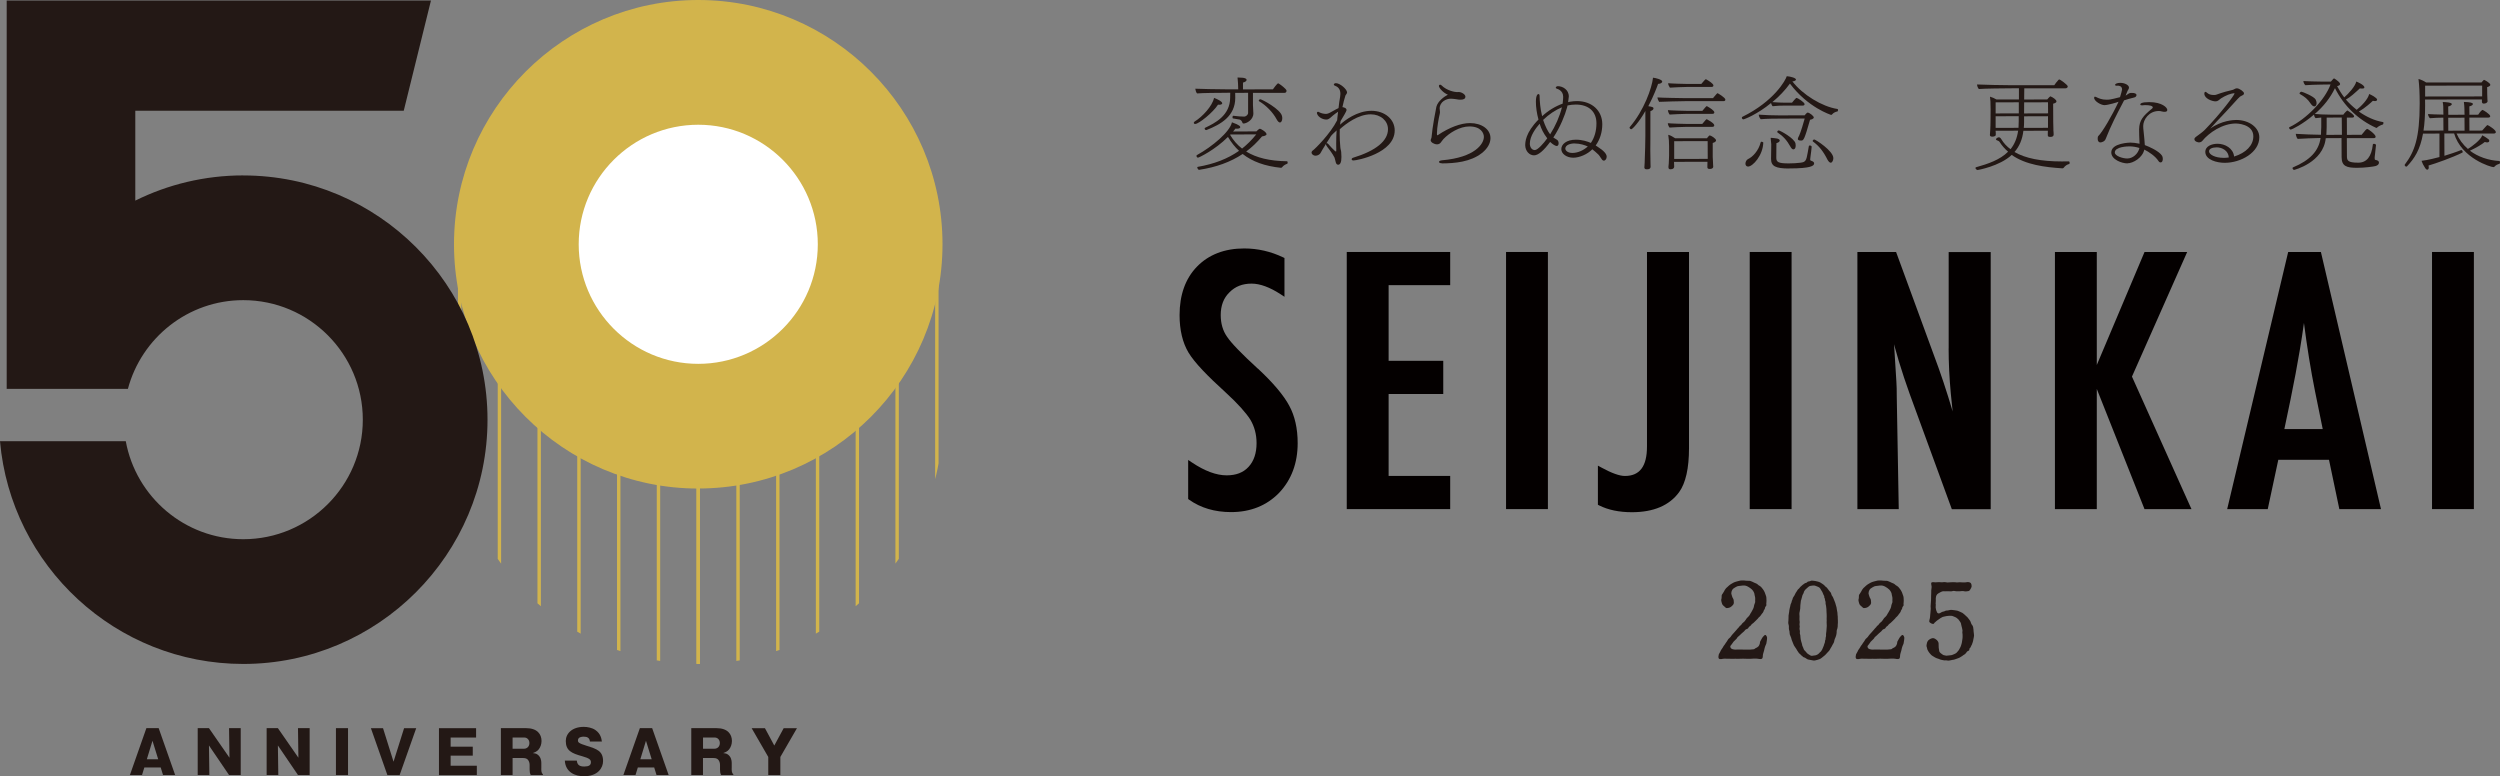 <?xml version="1.0" encoding="UTF-8"?>
<svg id="_レイヤー_2" data-name="レイヤー_2" xmlns="http://www.w3.org/2000/svg" width="602.04" height="186.95" xmlns:xlink="http://www.w3.org/1999/xlink" viewBox="0 0 602.04 186.95">
  <rect x="0" y="0" width="602.04" height="186.95" fill="#808080" stroke="none"/>
  <defs>
    <style>
      .cls-1, .cls-2 {
        fill: none;
      }

      .cls-3 {
        fill: #d2b44c;
      }

      .cls-4 {
        fill: #040000;
      }

      .cls-5 {
        fill: #231815;
      }

      .cls-6 {
        fill: #fff;
      }

      .cls-2 {
        stroke: #d2b44c;
        stroke-miterlimit: 10;
        stroke-width: .82px;
      }

      .cls-7 {
        clip-path: url(#clippath);
      }
    </style>
    <clipPath id="clippath">
      <path class="cls-1" d="M109.33,58.82v42.24c0,32.44,26.39,58.82,58.82,58.82s58.82-26.39,58.82-58.82v-42.24l-58.82,47.88-58.82-47.88Z"/>
    </clipPath>
  </defs>
  <g id="_レイヤー_1-2" data-name="レイヤー_1">
    <g>
      <g>
        <path class="cls-5" d="M419.69,156.43c.52.03.9-.03,1.25,0,.3.03.65,0,.87-.03.24-.05.6,0,.73-.14.11-.14.33-.19.6-.35.24-.14.41-.3.54-.63.22-.35.05-.68.3-.98.14-.19.33-.71.65-1.03.3-.3.33-.41.6-.33.08.14.19.16.3.54.05.38-.11,1.06-.14,1.33,0,.24-.19.49-.22.62-.05.19-.16.33-.22.65-.05.33-.22.95-.33,1.25-.19.52,0,1.03-.3,1.28-.33.24-.9,0-1.3,0-.49,0-.98-.03-1.3.03-.38.05-.98,0-1.3,0-.49,0-.9-.05-1.28,0-.38.05-.87-.03-1.3,0-.38.03-.92,0-1.28,0-.52.03-.79-.03-1.28-.03-.43,0-1.11.3-1.36-.03-.19-.24-.05-.73,0-1.01l.43-.79c.03-.19.33-.52.49-.79.16-.3.27-.49.52-.79.19-.24.27-.49.52-.76.22-.3.24-.52.54-.73.22-.16.41-.41.6-.71.08-.16.41-.43.6-.68l.6-.68c.14-.16.3-.38.46-.52.22-.16.19-.38.46-.49.22-.11.33-.49.62-.68.22-.14.52-.46.65-.71.22-.33.27-.46.6-.71.27-.27.33-.38.54-.79.08-.14.35-.52.46-.79.05-.14.27-.43.35-.84.03-.19.08-.54.24-.87.16-.24.03-.54.08-.92.05-.52-.16-.9-.19-1.33-.05-.3-.35-.79-.6-1.03-.33-.3-.52-.43-.95-.68-.35-.19-.73-.33-1.3-.27-.19,0-.65.11-.9.11-.43.03-.57.19-.9.35-.41.22-.57.38-.68.57-.14.24-.24.57-.24.84,0,.19.11.38.19.71.11.41.24.46.3.65.14.33.08.43.11.63.11.46-.11.79-.41,1.03-.24.27-.57.46-1.01.52-.27.03-.41.08-.65-.19-.16-.19-.3-.22-.52-.46-.16-.19-.24-.3-.3-.6-.05-.27-.16-.52-.14-.68.08-.38.14-.54.11-.84-.03-.41.16-.57.33-.82.27-.38.33-.6.43-.76.16-.22.33-.49.57-.65.22-.19.22-.24.41-.38.14-.08.22-.24.46-.35.24-.11.52-.35.98-.52.3-.08.65-.22,1.09-.3.33-.11.84-.08,1.11-.08.22,0,.71.11,1.06.08.38-.03.65.08.98.24.24.16.68.3.92.41.38.16.44.43.82.57.24.14.43.33.68.68.16.22.35.43.52.84.14.35.19.54.33.92.11.3.08.65.11,1.09.03.24-.05.54-.05.73s.11.52-.16.71c-.16.11-.14.52-.24.65-.22.24-.22.41-.3.6-.05.14-.19.33-.41.57-.19.24-.19.35-.43.57-.24.16-.41.41-.49.52-.14.14-.38.41-.52.52l-.54.52c-.24.19-.46.3-.57.52-.14.24-.41.3-.54.49-.16.22-.14.38-.57.49-.3.08-.43.41-.57.52-.22.16-.33.27-.57.49l-.54.52c-.24.24-.46.35-.54.52-.14.33-.44.46-.68.76-.22.24-.24.19-.41.49-.19.33-.41.52-.52.68-.14.16-.03.46.08.6.19.24.54.27.79.33.22.03.43,0,.82,0h1.25Z"/>
        <path class="cls-5" d="M431.47,154.1c-.08-.35-.16-.65-.3-.92-.16-.3-.22-.54-.22-.92.03-.24-.16-.57-.16-.95s.03-.6-.08-.92c-.14-.43-.03-.65-.03-.95,0-.22.03-.41.03-.84,0-.14-.03-.43.08-.84.08-.3.08-.65.11-.82.08-.3.11-.65.19-.84.05-.14.08-.57.22-.79.16-.24.14-.6.27-.79.11-.16.11-.54.33-.79.14-.16.33-.52.41-.73.08-.19.19-.33.35-.57.19-.27.22-.43.41-.57.22-.14.35-.43.49-.54.19-.14.3-.27.52-.46.24-.19.38-.3.57-.41.19-.11.43-.05.62-.33.08-.11.43-.08.65-.19.3-.14.46-.11.71-.08.38.03.79.11,1.17.22.43.11.73.3,1.06.54.14.11.38.24.46.35.16.22.24.3.43.41.11.05.3.3.41.46.11.16.14.19.35.46.27.27.44.49.49.79.08.38.35.57.44.84.08.24.19.49.35.87.14.24.19.54.3.92.14.41.22.73.22.92,0,.22.16.73.16.92,0,.33.05.68.08.95.03.3-.03.6.03.92.05.35-.03.73-.03.98,0,.38,0,.68-.11,1.01-.19.41-.16.73-.16,1.01-.03.38-.14.71-.24.98-.11.27-.3.65-.33.95-.05.38-.24.63-.41.92-.19.35-.24.52-.49.87-.08.14-.24.54-.57.82l-.73.79c-.3.27-.6.46-.84.68-.27.24-.73.41-.98.46-.41.11-.81.24-1.06.16-.35-.05-.92-.19-1.17-.22-.33-.03-.71-.49-1.06-.54-.22-.03-.35-.3-.46-.35-.24-.11-.33-.33-.44-.41-.33-.19-.46-.54-.73-.9-.08-.14-.33-.6-.52-.82-.16-.19-.35-.54-.44-.84l-.35-.87ZM439.08,155.78c.11-.19.14-.38.22-.65.05-.24.19-.33.19-.68s.19-.38.14-.71c-.03-.16.14-.46.11-.71-.05-.41.11-.92.11-1.41,0-.38.11-.92.05-1.22-.05-.38,0-.73,0-.98,0-.22-.05-.54,0-.92.03-.43-.05-.71-.05-1.22.03-.3-.05-.95-.11-1.39-.03-.35-.14-.35-.11-.73.03-.35-.14-.49-.14-.71,0-.41-.22-.54-.19-.68.08-.3-.14-.33-.22-.65l-.24-.57-.33-.52c-.19-.41-.38-.6-.82-.76-.24-.08-.68-.33-1.06-.27-.52.05-.87.11-1.06.27-.22.22-.62.49-.82.73-.22.24-.22.33-.33.52-.05.11-.05.35-.24.57-.14.22-.19.52-.22.65-.05.19-.08.33-.19.68-.16.33-.05.35-.14.71-.05.33-.08.54-.08.71.03.35-.05,1.09-.14,1.39-.16.52-.05.92-.05,1.25,0,.35-.05.84,0,.98.05.19.08.43,0,.79-.05.33.11.52.03.82s0,.62.05.87c.05.19-.08.57.05.84.11.24.05.65.11.87.05.35.08.57.16.82.08.27.22.68.22.79.03.35.19.46.27.73.05.19.14.52.41.73.24.19.3.38.52.6.19.19.54.35.65.43.22.16.43.24.79.14.38-.08.6,0,1.06-.27.41-.24.46-.46.82-.73.11-.08.19-.33.33-.52l.24-.57Z"/>
        <path class="cls-5" d="M452.74,156.43c.52.03.9-.03,1.25,0,.3.03.65,0,.87-.03.24-.05.6,0,.73-.14.11-.14.33-.19.6-.35.24-.14.41-.3.54-.63.22-.35.05-.68.3-.98.14-.19.33-.71.65-1.03.3-.3.33-.41.6-.33.08.14.19.16.3.54.05.38-.11,1.06-.14,1.33,0,.24-.19.49-.22.62-.05.19-.16.33-.22.65-.05.33-.22.95-.33,1.25-.19.52,0,1.03-.3,1.28-.33.24-.9,0-1.3,0-.49,0-.98-.03-1.3.03-.38.05-.98,0-1.3,0-.49,0-.9-.05-1.28,0-.38.05-.87-.03-1.3,0-.38.03-.92,0-1.28,0-.52.03-.79-.03-1.28-.03-.43,0-1.11.3-1.36-.03-.19-.24-.05-.73,0-1.01l.43-.79c.03-.19.33-.52.49-.79.16-.3.27-.49.52-.79.19-.24.27-.49.52-.76.22-.3.24-.52.54-.73.22-.16.41-.41.6-.71.08-.16.41-.43.6-.68l.6-.68c.14-.16.3-.38.46-.52.22-.16.19-.38.46-.49.22-.11.33-.49.62-.68.22-.14.52-.46.65-.71.22-.33.27-.46.6-.71.27-.27.33-.38.54-.79.08-.14.35-.52.46-.79.05-.14.27-.43.35-.84.03-.19.08-.54.24-.87.16-.24.03-.54.08-.92.05-.52-.16-.9-.19-1.33-.05-.3-.35-.79-.6-1.03-.33-.3-.52-.43-.95-.68-.35-.19-.73-.33-1.3-.27-.19,0-.65.11-.9.11-.43.03-.57.19-.9.35-.41.22-.57.38-.68.57-.14.24-.24.57-.24.84,0,.19.11.38.19.71.11.41.24.46.3.65.14.33.08.43.11.63.11.46-.11.79-.41,1.03-.24.27-.57.46-1.01.52-.27.03-.41.08-.65-.19-.16-.19-.3-.22-.52-.46-.16-.19-.24-.3-.3-.6-.05-.27-.16-.52-.14-.68.08-.38.14-.54.11-.84-.03-.41.16-.57.33-.82.27-.38.33-.6.43-.76.16-.22.33-.49.57-.65.22-.19.22-.24.41-.38.14-.08.22-.24.46-.35.24-.11.52-.35.98-.52.3-.08.65-.22,1.09-.3.33-.11.84-.08,1.11-.08.22,0,.71.11,1.06.08.38-.03.65.08.98.24.24.16.68.3.92.41.38.16.44.43.82.57.24.14.43.33.68.68.16.22.35.43.52.84.14.35.19.54.33.92.11.3.08.65.11,1.09.03.24-.05.54-.05.73s.11.52-.16.71c-.16.11-.14.52-.24.65-.22.24-.22.41-.3.6-.05.14-.19.33-.41.57-.19.24-.19.35-.44.57-.24.16-.41.41-.49.52-.14.14-.38.41-.52.52l-.54.52c-.24.19-.46.3-.57.52-.14.24-.41.3-.54.49-.16.22-.14.38-.57.49-.3.08-.43.41-.57.52-.22.16-.33.27-.57.49l-.54.52c-.24.24-.46.35-.54.52-.14.33-.44.46-.68.76-.22.24-.24.19-.41.49-.19.33-.41.52-.52.68-.14.16-.03.46.08.6.19.24.54.27.79.33.22.03.43,0,.82,0h1.25Z"/>
        <path class="cls-5" d="M466.17,145.48c-.03.22-.03.54-.03.84.05.43.16.82.33,1.14.14.27.44.35.76.16.16-.11.52-.33.81-.35.3-.05.46-.24.68-.24.49.03.79-.19,1.2-.16.49.03.71.08,1.14.14.38.03.71.22,1.03.35.44.19.6.27.92.57.22.19.62.54.79.73.27.38.44.52.65.87.16.24.22.79.49,1.01.24.27.27.79.3,1.03.05.43.03.76.11,1.11.11.52-.11.98-.14,1.33-.03.35-.24.95-.35,1.22s-.24.35-.27.54c-.05.27-.33.27-.33.54,0,.22,0,.33-.38.49-.22.05-.33.35-.41.43-.16.14-.19.27-.46.41-.27.14-.33.24-.49.35-.24.16-.44.24-.54.33-.14.08-.3.16-.57.24-.54.16-.76.33-1.22.35-.38.05-.92.27-1.33.14-.22-.08-.52.03-.82-.05-.33-.08-.68-.11-.84-.19-.35-.19-.6-.19-.82-.3-.24-.11-.49-.22-.76-.41-.16-.11-.46-.24-.68-.52-.22-.24-.38-.43-.52-.65-.11-.19-.33-.57-.33-.73,0-.27-.24-.54-.14-.9.05-.3.08-.71.43-1.11.19-.16.49-.43,1.06-.52.38-.03.79.3.98.46.35.35.46.68.43,1.03-.03.6.05,1.03.11,1.39,0,.43.27.65.49.82.3.22.54.41.68.41.3.03.41.14.71.11l1.01-.11c.19,0,.65-.22.84-.3.19-.08.43-.19.65-.49.08-.11.35-.33.49-.65.14-.27.27-.46.38-.76.03-.11.22-.65.24-.84.05-.33.08-.65.14-.92.03-.19.05-.52.03-.98,0-.33-.11-.54-.03-.82.05-.33-.08-.46-.11-.82-.03-.19-.16-.52-.19-.76-.03-.22-.05-.41-.27-.71-.11-.14-.16-.27-.41-.57-.22-.22-.41-.33-.57-.46-.11-.08-.43-.16-.71-.3-.19-.11-.49-.11-.9-.11-.46,0-.81.11-1.11.16-.35.05-.62.14-.98.38l-.9.63c-.22.19-.22.22-.43.38-.24.14-.22.38-.44.41-.24.03-.62-.16-.87-.38-.27-.24.08-.87.08-1.22,0-.52.11-.82.11-1.2s.11-.84.05-1.2c-.05-.3.05-.79.05-1.2,0-.22.08-.84.05-1.11-.03-.24.03-.68.03-1.09,0-.49,0-.92.08-1.3.11-.46-.3-1.17.05-1.3.35-.16.65.05,1.17-.03.38-.05.73-.03,1.14,0,.33.03.71-.11,1.14,0,.35.11.65,0,1.14,0,.41,0,.73-.05,1.14,0,.38.11.73-.03,1.14,0,.43.03.9.05,1.17.03.41-.05.73-.16,1.17.03.33.14.41.6.38,1.03-.03.14-.16.35-.24.52-.16.27-.27.49-.57.52-.38.03-.62.14-.98.03-.46-.11-.6,0-.98,0-.41,0-.6.03-.98,0-.22-.05-.6-.14-.98,0-.22.08-.73-.03-1.06,0-.41.05-.87,0-1.03,0-.33,0-.84.33-1.14.49-.46.22-.6.73-.62.9-.08.3-.03.49-.03.84l-.05.87Z"/>
      </g>
      <g>
        <g>
          <g class="cls-7">
            <g>
              <g>
                <line class="cls-2" x1="110.69" y1="166.47" x2="110.69" y2="43.91"/>
                <line class="cls-2" x1="120.27" y1="166.47" x2="120.27" y2="43.91"/>
                <line class="cls-2" x1="129.84" y1="166.47" x2="129.84" y2="43.91"/>
                <line class="cls-2" x1="139.42" y1="166.47" x2="139.42" y2="43.91"/>
                <line class="cls-2" x1="149" y1="166.47" x2="149" y2="43.91"/>
                <line class="cls-2" x1="158.57" y1="166.47" x2="158.57" y2="43.91"/>
                <line class="cls-2" x1="168.15" y1="166.47" x2="168.15" y2="43.91"/>
              </g>
              <g>
                <line class="cls-2" x1="168.15" y1="166.47" x2="168.15" y2="43.91"/>
                <line class="cls-2" x1="177.73" y1="166.47" x2="177.73" y2="43.91"/>
                <line class="cls-2" x1="187.31" y1="166.47" x2="187.31" y2="43.91"/>
                <line class="cls-2" x1="196.88" y1="166.47" x2="196.88" y2="43.91"/>
                <line class="cls-2" x1="206.46" y1="166.47" x2="206.46" y2="43.91"/>
                <line class="cls-2" x1="216.04" y1="166.47" x2="216.04" y2="43.91"/>
                <line class="cls-2" x1="225.61" y1="166.47" x2="225.61" y2="43.91"/>
              </g>
            </g>
          </g>
          <g>
            <circle class="cls-6" cx="168.15" cy="58.82" r="42.24"/>
            <path class="cls-3" d="M168.15,117.65c-32.44,0-58.82-26.39-58.82-58.82S135.72,0,168.15,0s58.82,26.39,58.82,58.82-26.39,58.82-58.82,58.82ZM168.15,30.04c-15.87,0-28.79,12.91-28.79,28.79s12.91,28.79,28.79,28.79,28.79-12.91,28.79-28.79-12.91-28.79-28.79-28.79Z"/>
          </g>
          <path class="cls-5" d="M58.58,42.24c-9.33,0-18.16,2.19-26,6.07v-21.65h64.65L103.78.13H1.61v93.52h29.19c3.28-12.29,14.48-21.37,27.78-21.37,15.87,0,28.79,12.91,28.79,28.79s-12.91,28.78-28.79,28.78c-14.1,0-25.84-10.2-28.29-23.6H0c2.63,30.01,27.89,53.64,58.58,53.64,32.44,0,58.82-26.39,58.82-58.82s-26.39-58.82-58.82-58.82Z"/>
        </g>
        <g>
          <path class="cls-5" d="M34.76,184.82l-.56,1.82h-2.92l3.97-11.29h2.96l3.97,11.29h-2.92l-.56-1.82h-3.94ZM38.1,182.85l-1.38-4.46-1.36,4.46h2.74Z"/>
          <path class="cls-5" d="M55.16,186.64l-4.84-7.12.1,7.12h-2.81v-11.29h2.71l4.94,7.12-.1-7.12h2.81v11.29h-2.81Z"/>
          <path class="cls-5" d="M71.76,186.64l-4.84-7.12.1,7.12h-2.81v-11.29h2.71l4.94,7.12-.1-7.12h2.81v11.29h-2.81Z"/>
          <path class="cls-5" d="M83.81,186.64h-2.91v-11.29h2.91v11.29Z"/>
          <path class="cls-5" d="M94.77,183.43l2.54-8.07h2.92l-3.99,11.29h-2.95l-3.97-11.29h2.92l2.53,8.07Z"/>
          <path class="cls-5" d="M114.83,184.4v2.25h-9.12v-11.29h8.94v2.25h-6.13v2.2h5.33v2.16h-5.33v2.43h6.32Z"/>
          <path class="cls-5" d="M130.35,185.04c0,.48,0,1.17.39,1.38v.22h-2.93c-.22-.41-.27-.83-.27-1.33v-1.14c0-.56-.24-1.04-.45-1.24-.15-.14-.38-.39-1.18-.39h-2.47v4.1h-2.82v-11.29h6.08c2.68,0,3.71,1.46,3.71,3.09,0,.77-.27,1.5-.67,2.01-.42.53-.96.73-1.43.9.52.06.83.13,1.14.36.77.56.91,1.43.91,2.01v1.32ZM123.44,180.3h2.81c.53,0,1.24-.41,1.24-1.36,0-.83-.58-1.33-1.21-1.33h-2.84v2.7Z"/>
          <path class="cls-5" d="M138.91,183.19c.11,1.02.66,1.4,1.78,1.4s1.61-.32,1.61-1.04c0-.56-.28-.94-2.13-1.45-2.51-.69-3.92-1.33-3.92-3.66,0-1.8,1.54-3.4,4.32-3.4.91,0,2.01.22,2.78.74,1.33.9,1.5,2.16,1.59,2.79h-2.88c-.08-.93-.7-1.17-1.5-1.17-.49,0-1.38.1-1.38.9,0,.48.18.7,2.16,1.32,2.33.73,3.89,1.21,3.89,3.66,0,1.57-1.18,3.65-4.62,3.65-1.99,0-4.42-.87-4.59-3.76h2.88Z"/>
          <path class="cls-5" d="M153.6,184.82l-.56,1.82h-2.92l3.97-11.29h2.96l3.97,11.29h-2.92l-.56-1.82h-3.94ZM156.94,182.85l-1.38-4.46-1.36,4.46h2.74Z"/>
          <path class="cls-5" d="M176.2,185.04c0,.48,0,1.17.39,1.38v.22h-2.93c-.22-.41-.27-.83-.27-1.33v-1.14c0-.56-.24-1.04-.45-1.24-.15-.14-.38-.39-1.18-.39h-2.47v4.1h-2.82v-11.29h6.08c2.68,0,3.71,1.46,3.71,3.09,0,.77-.27,1.5-.67,2.01-.42.53-.95.73-1.43.9.52.06.83.13,1.14.36.77.56.91,1.43.91,2.01v1.32ZM169.3,180.3h2.81c.53,0,1.24-.41,1.24-1.36,0-.83-.58-1.33-1.21-1.33h-2.84v2.7Z"/>
          <path class="cls-5" d="M187.92,186.64h-2.91v-4.35l-4-6.93h3.2l2.25,4.18,2.26-4.18h3.2l-4,6.93v4.35Z"/>
        </g>
      </g>
      <g>
        <path class="cls-5" d="M288.72,40.9c-.08,0-.18-.11-.25-.21-.09-.13-.15-.27-.15-.37,0-.07.04-.14.12-.14,3.97-.69,7.22-1.95,9.94-3.86-1-.91-1.87-2.02-2.67-3.35-3.12,3.15-7.02,5-7.22,5-.18,0-.36-.22-.36-.44,0-.08.03-.14.11-.19,3.7-2.03,7.97-5.63,8.43-7.89,2,.71,2,1.03,2,1.18,0,.35-.65.36-.78.36-.06,0-.12,0-.19-.01-.06,0-.12-.01-.18-.01-.18.24-.38.48-.57.7l5.61-.03s.63-.64.81-.64c.29,0,1.63.81,1.63,1.32,0,.36-.84.5-1.09.53-1.18,1.42-2.43,2.62-3.81,3.64,2.46,1.51,5.67,2.29,9.8,2.34.14,0,.19.16.19.31,0,.16-.05.29-.14.31-.34.11-.87.38-1.21.83-.09.09-.17.13-.26.13-3.89-.4-6.89-1.49-9.23-3.33-2.89,1.93-6.43,3.21-10.5,3.82h-.02ZM296.23,32.48c.79,1.33,1.73,2.41,2.88,3.3,1.22-.97,2.35-2.09,3.42-3.42l-6.21.03-.09.09ZM290.44,31.31c-.2,0-.34-.17-.34-.34,0-.1.04-.17.13-.21,2.25-1.08,6.01-2.89,6.01-7.25,0-.37,0-.76.02-1.18l-1.55.02c-1.01,0-5.32.03-6.43.15-.22-.16-.41-.84-.44-1.14.96.05,5.4.15,7.55.15h2.79l-.02-.74c0-.52-.05-1.02-.1-1.61l-.05-.49c.06,0,.12,0,.17,0,1.81,0,2.02.33,2.02.59-.03.27-.32.48-.87.63v1.64s7.21-.02,7.21-.02c.06-.11,1.03-1.44,1.25-1.44.06,0,.11.03.14.05.32.18,1.89,1.3,1.89,1.73,0,.25-.14.51-.46.51h-7.63v2.92c0,.11,0,.33.03.59.03.42.07.97.07,1.44,0,1.59-1.68,2.44-2.37,2.44-.16,0-.21-.08-.26-.18-.08-.27-.29-.74-.82-.8l-.42-.07c-.45-.07-.71-.12-1-.17h0c-.1,0-.16-.11-.16-.29,0-.15.06-.36.17-.36,1.01.13,1.98.2,2.68.2.4-.02.91-.44.91-.86v-4.87l-3.11.02.02,1.18c0,4.43-3.48,6.41-6.89,7.75-.05.03-.1.03-.15.03ZM287.83,29.86c-.25,0-.34-.15-.34-.29,0-.08.03-.2.18-.29,1.91-1.16,4.31-3.79,4.69-5.71.75.27,1.97.86,1.97,1.3,0,.36-.68.36-.71.36-.1,0-.2,0-.3-.03-1.18,1.86-4.62,4.65-5.5,4.65ZM308.23,29.5c-.25,0-.53-.27-.8-.77-.87-1.65-2.53-3.36-4.22-4.35-.05-.03-.08-.08-.08-.14,0-.16.21-.34.36-.34.4,0,4.86,2.39,5.23,4.03.05.16.07.36.07.54,0,.51-.19,1.02-.56,1.02Z"/>
        <path class="cls-5" d="M322.27,39.67c-.31,0-.51-.21-.61-.63l-.09-.37c-.06-.25-.12-.5-.2-.73-.11-.23-.6-1.08-1.29-1.98-.73-.9-.81-1.18-.81-1.31l-.15.32c-.46.74-.89,1.44-1.11,1.87-.09.2-.52.65-1.22.65-.63,0-.95-.49-.95-.7,0-.22.12-.45.28-.53.58-.4,4.25-4.04,5.89-7.3.03-.24.05-.48.07-.74.04-.43.08-.87.15-1.31-.39.26-.84.58-1.19.87-.91.82-1.15,1.01-1.63,1.01-.92,0-1.93-.6-2.2-1.31-.03-.02-.07-.18-.07-.3,0-.05.02-.13.08-.19.05-.05.11-.08.16-.08.08,0,.15.03.23.08.51.3,1.22.44,1.7.44.35,0,.77-.16,1.41-.54.16-.08.33-.18.51-.28.34-.19.7-.4,1.01-.53l.1-.05c.1-1,.23-1.86.38-2.68.05-.27.07-.51.07-.73,0-1.3-.71-1.75-1.33-1.99-.1-.05-.26-.13-.26-.26.07-.25.25-.34.53-.34.95,0,2.66,1.45,2.66,2.22,0,.11-.03.21-.08.28-.02.05-.06.09-.09.14-.03.04-.06.08-.08.13-.08.08-.15.2-.17.31-.27.85-.49,1.73-.69,2.69.34.02,1,.23,1,.71,0,.27-.98,1.88-1.45,2.65l-.12.87c1.09-1.02,4.08-3.35,7.56-3.35,3.19,0,5.6,2.03,5.6,4.72,0,5.5-9.09,7.24-9.93,7.24-.3,0-.44-.15-.44-.29,0-.12.09-.28.33-.36,5.51-1.68,8.42-4.06,8.42-6.88,0-2.04-1.79-3.58-4.16-3.58-3,0-5.95,2.25-7.45,3.59-.02.38-.02.77-.02,1.13,0,1.09.05,2.12.15,3.13.01.26.06.47.11.68.05.2.1.4.11.65.03.44.05.78.05,1.08,0,1.25-.27,1.88-.8,1.88ZM319.53,34.47c.06,0,.13.03.17.06.16.13.31.3.48.5.16.18.34.38.53.58.76.76.87.87.99.87.08,0,.1-.08.1-.32s0-.48-.01-.73c0-.25-.01-.5-.01-.76,0-1.16.03-2.24.1-3.3l-.08.12c-.53.48-1.12,1.02-1.33,1.34l-.21.35c-.22.36-.42.69-.67,1.05l-.18.32s.07-.06.12-.06Z"/>
        <path class="cls-5" d="M347.31,39.33c-.54,0-.78-.17-.78-.34,0-.16.23-.34.73-.39,7.98-.69,10.08-3.99,10.08-5.63,0-.94-.73-2.52-3.48-2.52-2.33,0-4.81,1.52-6.25,3.03-.16.17-.3.37-.45.57l-.19.26c-.22.29-.54.45-.9.45-.73,0-1.54-.51-1.54-.97,0-.13.05-.27.11-.4.04-.1.08-.2.09-.28.2-2.48,1.03-6.77,1.17-7.39.33-1.35,1.9-2.47,2.77-2.92-1.04-.39-2.16-1.59-2.16-2.11,0-.16.13-.29.29-.29.09,0,.2.02.33.15,1.34,1.34,3.31,1.63,3.73,1.63.07,0,.14,0,.21-.01.07,0,.14-.01.21-.01.72,0,1.61.6,1.61,1.1s-.39.75-1.15.75c-.17,0-.35,0-.47-.02-.35-.06-1.31-.22-1.93-.22-1.05,0-2.62.74-2.65,2.33,0,.14.02.29.04.44.02.16.04.32.04.49,0,.12-.02.25-.05.37-.24.93-.68,3.35-.68,4.64v.32c0,.1.03.22.1.22.04,0,.08-.02.16-.07,2.7-1.82,5.51-2.87,7.69-2.87,2.86,0,4.94,1.52,4.94,3.62,0,1.26-.73,2.54-2.06,3.59-2.74,2.17-6.56,2.48-9.58,2.5h0Z"/>
        <path class="cls-5" d="M386.24,38.69c-.14,0-.27-.06-.41-.2-.14-.16-.26-.36-.39-.56-.14-.22-.29-.46-.47-.66-.61-.58-1.06-.97-1.51-1.32-1.17,1.2-3.08,2.03-4.61,2.03s-2.86-.91-2.86-2.07,1.21-2.27,3.52-2.27c1.5,0,2.79.43,3.6.78.88-1.29,1.34-2.88,1.34-4.73,0-2.82-1.86-4.51-4.97-4.51-.66,0-1.35.08-2,.22,0,.07-.03.16-.05.24-.02.09-.04.17-.06.26-.49,1.82-1.62,4.67-3.3,7.22.24.14.51.31.8.49.35.16.47.57.47.87,0,.25-.06.68-.48.68-.27,0-.95-.38-1.56-.98-1.58,2.15-2.89,3.23-3.88,3.23-1.14,0-2.07-1.04-2.12-2.37,0-.75,0-3.02,3.19-6.25-.41-1.5-.62-2.99-.62-4.29,0-.1,0-.2.01-.3,0-.09.01-.18.01-.26,0-.26.08-.55.15-.8.13-.39.32-.49.46-.49.12,0,.26.11.26.44.02,1.19.14,3.01.61,4.89,1.48-1.36,3.2-2.4,4.94-3.02.12-.91.13-1.51.13-1.67,0-1.53-1.46-1.91-1.48-1.91-.19-.06-.31-.16-.31-.29.08-.24.29-.34.56-.34,1.08.02,2.59.81,2.59,2.49,0,.17-.1.93-.17,1.37.06-.04.14-.05.22-.07.08-.02.16-.04.25-.05.58-.1,1.15-.15,1.67-.15,3.58,0,6.09,2.29,6.09,5.57,0,1.91-.55,3.68-1.59,5.12.14.07.29.17.44.29,1.47.93,2.21,1.74,2.21,2.41,0,.5-.32.95-.68.95ZM379.2,34.54c-1.09,0-2.21.38-2.25,1.23,0,.41.47,1.06,1.72,1.06s2.65-.6,3.7-1.56c-.71-.31-1.83-.72-3.17-.72ZM370.78,29.79c-.9,1.01-2.37,2.95-2.37,4.8,0,.77.41,1.55,1.2,1.55.71,0,2.18-1.69,2.99-2.83-.92-1.23-1.41-2.19-1.83-3.52ZM376.14,25.84c-1.5.6-3.15,1.7-4.53,3.04.49,1.46,1.08,2.68,1.69,3.47,1.26-1.97,2.28-4.28,2.84-6.51Z"/>
        <path class="cls-5" d="M402.3,40.77c-.22,0-.51-.05-.51-.46v-.18c.02-.13.06-.39.07-.68,0-.32.02-.61.04-.88.02-.4.04-.77.04-1.12v-2.23c0-1-.05-1.77-.2-2.76.58.13,1.21.54,1.67.84h7.67s.06-.12.06-.12c.27-.33.47-.57.6-.57.26,0,1.51.75,1.51,1.19,0,.15-.1.44-.8.63v3.38c.01.14.03.52.05.89.02.33.03.65.03.75,0,.16.02.38.03.53,0,.09.01.15.01.18,0,.02,0,.53-.85.53-.39,0-.56-.13-.56-.44,0,0,.02-.87.02-1v-.29l-8.05.02s.04,1.13.04,1.18c-.02.28-.2.61-.9.61ZM403.17,38.28l8.08-.02-.02-4.28-8.06.02v4.29ZM396.5,40.77c-.46,0-.51-.32-.51-.46,0-.08.05-.49.07-1.08.1-1.95.17-5.85.17-6.51v-5.99c-1.54,2.74-3.13,4.4-3.4,4.4-.18,0-.41-.23-.41-.41,0-.03.03-.09.05-.11,3.43-4,5.36-9.47,5.6-11.9.67.05,2.22.48,2.22.91,0,.36-.51.58-1,.58-.2.62-1.04,2.88-2.35,5.37,1.03.16,1.25.26,1.25.53,0,.13-.07.44-.75.68v5.95s0,.68,0,.68c0,.66-.02,1.67-.02,2.72,0,1.2.02,2.45.05,3.35,0,.12,0,.21.01.31,0,.11.01.22.01.38,0,.38-.33.58-.63.58-.06,0-.12,0-.18.01-.06,0-.12.01-.19.01ZM402.04,30.71c-.17-.21-.4-.71-.4-1.04.61.08,4.12.18,4.74.18h3.55c.65-.8.98-1.15,1.08-1.15,1.6.87,1.81,1.24,1.81,1.49,0,.18-.12.36-.46.36h-6.21c-.71,0-3.65.12-4.08.17,0,0,0,0,0,0,0,0-.01,0-.02,0ZM402.06,27.58c-.18-.23-.4-.75-.4-1.06.61.08,4.12.18,4.74.18h3.55c.65-.8.98-1.15,1.08-1.15.73.4,1.81,1.09,1.81,1.51,0,.18-.12.36-.46.36h-6.21c-.71,0-3.65.12-4.08.17,0,0,0,0,0,0,0,0-.01,0-.02,0ZM399.54,24.52c-.18-.24-.4-.75-.4-1.06.6.08,6.33.18,6.97.18h6.41l.19-.24c.47-.56.81-.96.91-.96.1.04,1.88,1.06,1.88,1.56,0,.18-.12.36-.46.36h-9.17c-.65,0-5.85.12-6.31.17,0,0,0,0,0,0,0,0-.01,0-.02,0ZM402.13,21.1c-.18-.23-.42-.74-.42-1.06.61.08,4.15.18,4.77.18h3.23s.03-.05.08-.11c.43-.51.88-1.04,1.02-1.04.73.4,1.81,1.09,1.81,1.51,0,.18-.12.36-.46.36h-5.92c-.71,0-3.65.12-4.08.17,0,0,0,0,0,0,0,0-.01,0-.02,0Z"/>
        <path class="cls-5" d="M430.87,40.58c-3.31,0-4.37-.56-4.37-2.32,0-.07.05-3.08.05-3.5-.02-.39-.12-1.34-.15-1.56h.25c.33.03.88.08,1.36.17.13.04.55.17.58.43,0,.23-.14.48-.8.68-.01.42-.03,3.3-.03,3.5,0,1.03.43,1.37,2.99,1.37.93,0,2-.06,2.86-.17,1.22-.15,1.38-.51,1.72-2.45.04-.21.07-.43.11-.64.05-.32.1-.63.16-.9.03-.11.11-.16.24-.16.17,0,.44.13.44.31-.03.38-.17,1.65-.29,2.42-.05.29-.07.49-.07.63,0,.18.04.25.18.3.38.12.77.29.77.65,0,.57-.68,1.22-5.99,1.22ZM420.96,40.11c-.38,0-.63-.28-.63-.7,0-.38.22-.89.6-1.09,1.12-.51,2.56-1.99,3.07-4.05.03-.12.13-.14.22-.14.14,0,.34.09.41.18-.07,3.1-2.54,5.8-3.66,5.8ZM440.87,39.18c-.25,0-.52-.26-.78-.72-.99-1.99-2.03-3.3-3.49-4.37-.05-.05-.08-.08-.08-.14,0-.18.2-.36.39-.36.28,0,4.59,2.73,4.59,4.5,0,.62-.34,1.1-.63,1.1ZM431.87,35.98c-.23,0-.5-.26-.73-.7-.83-1.5-1.75-2.51-3.07-3.37-.05-.03-.08-.08-.08-.16,0-.16.19-.34.36-.34.3,0,3.73,1.85,4.03,3.12.02.15.05.32.05.47,0,.88-.39.97-.56.97ZM433.73,33.85c-.62,0-.75-.17-.8-.36,0-.03.12-.53.3-.75.41-.91,1.11-3.18,1.37-4.2l-5.48.02c-1.09,0-3.76.01-5.09.15-.25-.19-.49-.74-.49-1.1,1.27.11,3.69.18,4.96.18l6.09-.02s.54-.66.69-.66c.49,0,1.51.85,1.51,1.17-.03.4-.68.52-.9.56-1.39,4.86-1.55,5.01-2.16,5.01ZM419.81,28.74c-.18,0-.34-.2-.34-.41,0-.1.04-.17.11-.19,7.73-3.8,10.48-8.94,10.7-9.79.94.07,2.22.43,2.22.81,0,.08-.08.19-.18.24-.14.12-.42.2-.69.2,2.47,3.21,7.16,6.08,10.84,6.64h0c.11,0,.16.14.16.26,0,.18-.08.36-.22.36-.23.02-.87.24-1.26.73-.06.06-.11.08-.19.08-.06-.02-5.54-1.71-9.92-7.54-1.14,1.58-2.61,3.12-4.23,4.46,1.03.08,2.14.14,3.12.14h1.61s.1-.12.19-.23c.19-.23.47-.58.75-.84.06-.06.11-.08.19-.08.21,0,1.9,1.06,1.9,1.49,0,.17-.11.36-.44.36h-4.45c-1.06,0-1.5.02-2.79.15-.22-.18-.33-.56-.39-.77-3.33,2.74-6.48,3.95-6.71,3.95Z"/>
        <path class="cls-5" d="M476.18,40.92c-.18,0-.46-.28-.46-.46,0-.09.06-.17.16-.19,2.87-.8,5.79-1.8,7.7-3.74-.8-.67-1.49-1.47-2.06-2.37-.12-.19-.43-.31-.65-.38-.1-.03-.21-.13-.21-.24,0-.21.48-.48.66-.48.32,0,.45.19.64.48.56.93,1.32,1.75,2.21,2.39.96-1.19,1.57-2.65,1.83-4.46l-5.43.02.04.47v.51c0,.06-.02.13-.07.19-.13.15-.44.25-.76.25-.36,0-.58-.14-.58-.39.02-.25.15-1.83.15-3.45,0,0,.02-2.42.02-2.71,0-1.79-.05-2.28-.15-3.08.47.12,1.11.41,1.55.67h5.42c-.02-.99-.02-1.96,0-2.7l-2.5.02c-.94,0-5.99.05-7.14.17-.23-.19-.44-.74-.44-1.1,1.23.08,6.6.18,8.19.18h10.4c.17-.26.66-.93,1.04-1.31.05-.05.11-.08.16-.08.22,0,2.05,1.31,2.05,1.68,0,.22-.2.46-.56.46h-9.91c0,.76-.03,1.72-.03,2.7l5.56-.02c.13-.16.42-.51.62-.66.05-.05.08-.08.13-.08,0,0,.1.02.11.03.55.23,1.36.79,1.36,1.17,0,.25-.26.43-.8.56l.02,4.38c0,.48.02,1.04.04,1.69v.37c.04.15.06.88.06,1,0,.39-.28.56-.8.56-.26,0-.61-.04-.61-.34v-.49l.02-.66-5.9.02c-.24,2.06-.94,3.73-2.14,5.11,2.64,1.52,6.37,2.27,11.41,2.27h0c.54,0,1.1,0,1.64-.02.17,0,.24.19.24.36,0,.12-.05.26-.16.29-.36.07-.92.38-1.29.9-.11.11-.19.13-.29.13-4.16-.26-8.86-.84-12.22-3.23-2.92,2.74-8.24,3.65-8.28,3.65ZM487.43,29.48c0,.44-.02.88-.07,1.32l5.83-.02c-.02-.29,0-.57,0-.73v-.13s0-1.93,0-1.93l-5.76.02v1.47ZM480.58,30.8l5.51-.02c.03-.48.05-.99.05-1.55v-1.25l-5.56.02v2.79ZM487.45,24.65c-.02.92-.02,1.85-.02,2.67l5.78-.02-.02-2.67-5.73.02ZM480.58,27.32l5.58-.02v-2.67s-5.58.02-5.58.02v2.67Z"/>
        <path class="cls-5" d="M512.34,39.35c-1.36,0-3.91-.91-3.91-2.64,0-2.3,4.55-2.37,4.59-2.37.62,0,1.35.09,2.23.27l-.02-.18c-.07-1.2-.1-2.48-.1-3.28.05-2.24.98-3.23,3.09-4.98.12-.07.21-.21.21-.33-.05-.38-.9-.52-1.67-.52-.29,0-.58,0-.83.05h-.15c-.24,0-.36-.07-.36-.22,0-.21.28-.56,2.15-.56,3.1,0,4.35,1.33,4.35,1.88,0,.31-.22.46-.66.46-.2,0-.42-.03-.69-.1-.21-.08-.5-.1-.7-.1-2.41,0-3.75,2.13-3.75,3.6,0,.15,0,.34.02.59.04.44.08.86.13,1.28.09.84.17,1.64.22,2.54.02.07.02.12.02.2,1.14.41,3.49,1.49,4.16,2.58.11.2.17.47.17.74,0,.14-.03.85-.53.85-.2,0-.39-.12-.51-.33-.74-1.16-2.3-2.21-3.42-2.76-.41,1.98-2.72,3.3-4.05,3.3ZM512.83,35.25c-.36,0-3.55.04-3.55,1.47,0,.85,1.94,1.45,2.99,1.45,1.33,0,2.62-1.11,2.94-2.53-.73-.24-1.6-.39-2.38-.39ZM505.79,34.29c-.43,0-.63-.4-.63-.78v-.12c0-.24,0-.5.18-.67.94-.9,3.3-4.89,4.84-8.21-.24.11-2.55.81-3.41.81-.75,0-2.47-.91-2.47-1.78,0-.16.08-.26.22-.26.06,0,.14.03.23.07.69.35,1.39.66,2.58.66.59,0,.83,0,3.2-.61.2-.63.5-1.65.5-1.84,0-.84-.72-.93-1.03-.93-.04,0-.08,0-.12.01-.04,0-.09.01-.12.01-.35,0-.41-.12-.41-.22,0-.23.48-.48,1.24-.48,1.08,0,2.1.54,2.1,1.12,0,.14-.03.26-.1.4l-.22.37c-.04.05-.19.44-.34.82l-.14.36s.26-.14.67-.45c.08-.05.21-.1.27-.13.09-.05.28-.07.52-.07.76,0,1.15.18,1.15.53,0,.21-.16.48-.5.56-1.06.25-1.85.5-2.27.64l-.22.07-.49.95c-1.18,2.25-2.65,5.04-3.95,8.36-.22.62-1.02.82-1.27.82Z"/>
        <path class="cls-5" d="M535.76,39.21c-1.89,0-4.69-.71-4.69-2.66,0-1.32,1.53-1.93,2.96-1.93,1.78,0,3.77,1.08,3.98,3.08,2.89-.9,4.63-2.71,4.63-4.87,0-3.05-4.15-3.09-4.19-3.09-3.23,0-6.48,2.19-8.13,4.22-.23.28-.6.33-.8.33-.13,0-1.07-.15-1.07-.78,0-.19.11-.37.33-.53l.17-.12c.5-.36,1.53-1.11,1.95-1.54,3.8-3.87,7.21-8.46,7.21-8.79,0-.02,0-.08-.13-.08-.04,0-.51.07-.58.1-1,.22-2.48.99-3.17,1.63-.2.16-.42.23-.7.23-.78,0-2.69-.65-2.69-1.85,0-.27.1-.44.26-.44.11,0,.21.05.33.18.47.42.96.58,1.75.58.24,0,.43-.03.6-.1,1.28-.48,3.01-.96,3.94-1.15.06-.02.15-.06.24-.11l.15-.08c.23-.13.38-.17.57-.17.62,0,1.71.82,1.71,1.19,0,.31-.13.39-.77.7-.24.12-.38.19-3.59,3.76l-.4.42c-1.13,1.19-2.41,2.54-3.37,3.64,2.73-1.99,5.7-2.09,6.27-2.09,3.11,0,5.55,1.84,5.55,4.18,0,3.62-4.39,6.14-8.34,6.14ZM533.78,35.49c-.9,0-1.81.29-1.81.93,0,.86,1.59,1.59,3.48,1.59h.24c.33,0,.62-.04.93-.08l.11-.02c-.09-1.59-1.55-2.43-2.96-2.43Z"/>
        <path class="cls-5" d="M552.47,40.92c-.19,0-.39-.26-.39-.44,0-.06.03-.14.11-.17,4.1-1.72,6.21-3.97,6.64-7.08l-.69.02c-.83,0-3.66.12-4.82.2-.25-.21-.44-.92-.46-1.22,1.28.1,4.68.22,5.87.22h.2c0-.39.01-.73.03-1.06l.04-.78v-2.3c-.44.04-.91.09-1.35.14-.22-.11-.37-.57-.41-.85-2.67,2.31-5.36,3.61-5.58,3.61-.18,0-.41-.25-.41-.44,0-.06.03-.11.08-.14,4.13-1.98,8.57-6.59,9.9-10.29l-2.21.03c-1.07,0-3.35.1-3.84.15-.25-.16-.49-.71-.49-1,1,.05,2.93.13,4.4.13h2.23l.17-.2c.18-.19.35-.39.42-.48.05-.05.11-.08.16-.08.03,0,.07.02.13.05.61.41,1.33.91,1.33,1.29,0,.31-.39.44-.72.51.51.96,1.07,1.86,1.72,2.71,1.03-.88,2.64-2.64,2.9-3.81,0,0,0,0,0,0,.07,0,1.95.79,1.95,1.4,0,.07-.02.13-.08.19-.07.07-.22.1-.48.1-.15,0-.32,0-.52-.05-.21.2-.44.41-.68.62-.33.3-.67.61-1.02.9-.55.47-1.1.86-1.67,1.18.75.86,1.62,1.69,2.6,2.46,1.01-.79,2.75-2.52,3-3.8.36.12,1.92.91,1.92,1.37,0,.25-.29.34-.56.34-.14,0-.29-.02-.47-.07-.4.39-1.88,1.74-3.36,2.59,1.86,1.32,3.87,2.21,5.81,2.53h0c.07,0,.11.08.11.22,0,.14-.07.36-.21.39-.52.15-.96.39-1.31.7-.07.07-.1.1-.16.1,0,0-.1-.03-.11-.03-4.33-1.97-7.75-5.27-9.89-9.55-1.12,2.33-2.77,4.43-4.89,6.24l.18-.02c.84.07,1.89.16,3.59.16h3.13c.35-.5.91-1,.98-1,.06,0,.09.03.14.08.69.43,1.47.99,1.47,1.34,0,.16-.17.29-.39.29h-1.35l.02,4.16,3.55-.02c.04-.06.11-.14.18-.23.11-.14.23-.3.37-.44.21-.29.43-.52.61-.66.05-.05.1-.08.16-.08.27,0,2.05,1.34,2.05,1.88,0,.21-.18.34-.48.34h-6.46l.02,4.24c0,1.13.12,1.67,2.74,1.67q3.02,0,3.5-4.36c0-.11.1-.19.26-.19.17,0,.38.08.46.19.04.04.05.09.04.13-.04.47-.11,1.04-.17,1.58-.06.53-.12,1.02-.15,1.37v.24c0,.24.03.37.2.37.44.11.83.2.83.66,0,.59-.71.79-.85.83-.41.12-2.62.42-4.43.42-2.52,0-3.71-.39-3.71-2.59l-.02-4.57-3.8.02c-.57,5.87-7.61,7.66-7.68,7.66ZM560.3,30.58c0,.34-.02.84-.05,1.31l-.03.59,3.75-.02-.04-4.16-3.63.02v2.25ZM557.34,25.63c-.27,0-.59-.23-.85-.62-.82-1.23-1.43-1.66-2.64-2.37-.05-.03-.08-.08-.08-.14,0-.18.25-.41.46-.41.23,0,3.03,1.12,3.42,1.89.14.29.22.59.22.84,0,.4-.17.8-.53.8Z"/>
        <path class="cls-5" d="M584.53,40.87c-.14,0-.29-.11-.48-.35-.43-.65-.74-1.27-.91-1.79.29-.03,1.6-.18,4.32-.91v-5.66s-3.96.02-3.96.02c-.69,3.88-2.04,5.96-3.85,7.87-.05.05-.11.08-.16.08-.19,0-.41-.21-.41-.39,0,0,.03-.09.03-.1,2.33-3.09,3.59-6.33,3.59-14.7,0-2.43-.1-4.42-.29-5.92.59.14,1.3.48,1.84.84h13.34c.03-.06.08-.14.16-.2.12-.14.26-.29.33-.36.06-.06.11-.06.14-.06.09,0,1.49.74,1.49,1.19,0,.29-.49.49-.77.56l.02.86c0,.17,0,1.27.05,2.05.01.07.02.15.02.23,0,.08.01.16.02.23,0,.37-.47.59-.9.59-.3,0-.46-.15-.46-.44v-.56l-13.7.02.02,1.35c0,2.48-.13,4.49-.39,6.14l4.8-.02-.02-3.11c-.81.02-2.33.04-3.23.14-.27-.23-.46-.72-.46-1,.67.05,1.98.1,3.71.13l-.02-.44c0-1.37,0-1.73-.15-2.59,0,0,.04,0,.1,0,.43,0,2.09.09,2.09.49,0,.26-.45.51-.87.58l.02,2.01,3.92-.02-.02-.47c0-1.51-.1-2.25-.15-2.61,1.47.03,2.17.2,2.17.48,0,.44-.84.58-.85.58l.02,2.03,2.11-.02c.2-.32.5-.75.89-1.07.05-.05.1-.08.16-.08.13,0,1.85,1.04,1.85,1.51,0,.16-.13.34-.48.34h-4.55l.02,3.14,3.06-.02c1.16-1.32,1.22-1.32,1.3-1.32.13,0,2,1.13,2,1.68,0,.08-.04.36-.48.36h-8.98c.61,1.4,1.52,2.65,2.73,3.71.96-.58,3.1-2.16,3.47-3.29.61.33,1.3.77,1.53.99.09.07.15.2.15.33,0,.25-.18.39-.51.39-.12,0-.32-.02-.57-.1-.76.62-2.1,1.41-3.58,2.1,1.9,1.44,4.41,2.33,7.06,2.48.14,0,.19.17.19.31,0,.17-.07.36-.19.39-.25.04-.84.28-1.11.63-.05.05-.15.15-.28.15-.57,0-7.67-2.06-9.48-8.11h-2.35s.02,5.38.02,5.38c1.14-.36,2.79-.88,4.03-1.39h0c.22,0,.37.26.37.46,0,.08-.03.14-.08.16-2.18,1.11-6.59,2.68-8.15,3.11.04.13.06.27.06.42,0,.46-.18.56-.34.56ZM589.57,28.37l.02,3.11,3.92-.02-.02-3.12-3.92.02ZM584.01,23.24l13.73-.02c-.02-.33,0-.75,0-1.03v-.28s0-1.3,0-1.3l-13.73.02v2.6Z"/>
      </g>
      <g>
        <path class="cls-4" d="M302.91,88.78c-2.01-1.84-3.58-3.36-4.81-4.63-1.22-1.26-2.1-2.29-2.63-3.09-1-1.43-1.5-3.18-1.5-5.2,0-2.27.7-4.1,2.09-5.45,1.39-1.42,3.13-2.11,5.34-2.11,2.04,0,4.4.87,7.02,2.58l.9.59v-9.34l-.31-.15c-2.97-1.42-6.12-2.15-9.38-2.15-4.73,0-8.56,1.48-11.39,4.39-2.78,2.87-4.18,6.8-4.18,11.66,0,3.59.72,6.62,2.14,9.01.73,1.21,1.87,2.63,3.38,4.23,1.49,1.58,3.4,3.42,5.66,5.47,1.44,1.32,2.65,2.53,3.62,3.61.96,1.07,1.71,2.02,2.22,2.82,1.01,1.68,1.52,3.59,1.52,5.7,0,2.41-.65,4.33-1.93,5.71-1.27,1.38-3,2.04-5.28,2.04-2.47,0-5.28-1.04-8.35-3.1l-.91-.61v9.41l.22.16c2.78,1.98,6.19,2.99,10.11,2.99,4.68,0,8.57-1.56,11.56-4.63,2.97-3.13,4.48-7.16,4.48-11.97,0-3.53-.69-6.57-2.03-9.02-1.34-2.51-3.87-5.51-7.54-8.93Z"/>
        <polygon class="cls-4" points="324.32 122.6 349.23 122.6 349.23 114.61 334.4 114.61 334.4 94.88 347.56 94.88 347.56 86.89 334.4 86.89 334.4 68.67 349.23 68.67 349.23 60.68 324.32 60.68 324.32 122.6"/>
        <rect class="cls-4" x="362.68" y="60.68" width="10.08" height="61.92"/>
        <path class="cls-4" d="M396.62,107.53c0,4.77-1.74,7.09-5.32,7.09-1.29,0-3.19-.68-5.64-2.02l-.86-.47v9.43l.3.15c2.17,1.09,4.82,1.64,7.88,1.64,5.22,0,9.06-1.63,11.39-4.85,1.57-2.18,2.37-5.74,2.37-10.58v-47.24h-10.12v46.85Z"/>
        <rect class="cls-4" x="421.36" y="60.68" width="10.08" height="61.92"/>
        <path class="cls-4" d="M469.26,83.91c0,3.35.17,6.99.52,10.81.12,1.39.28,2.84.45,4.36-1.41-4.78-2.94-9.39-4.59-13.75l-9.03-24.64h-9.32v61.92h9.96l-.48-27.06c0-.77,0-1.45-.02-2.06-.02-.61-.04-1.13-.07-1.55l-.47-7.54-.11-1.5c.38,1.4.77,2.77,1.17,4.09.82,2.68,1.69,5.33,2.61,7.87l10.15,27.76h9.36v-61.92h-10.12v23.23Z"/>
        <polygon class="cls-4" points="526.71 60.68 516.44 60.68 504.94 87.9 504.94 60.68 494.86 60.68 494.86 122.6 504.94 122.6 504.94 93.66 516.43 122.6 527.74 122.6 513.41 90.69 526.71 60.68"/>
        <path class="cls-4" d="M551.03,60.68l-14.69,61.92h9.77l2.54-11.87h12.21l2.49,11.87h10.03l-14.47-61.92h-7.88ZM554.83,77.77c.74,5.77,1.63,11.3,2.67,16.48l1.85,9.08h-9.24l1.5-7.19c.86-4.18,1.61-8.2,2.24-11.94.36-2.15.69-4.3.98-6.44Z"/>
        <rect class="cls-4" x="585.67" y="60.68" width="10.08" height="61.92"/>
      </g>
    </g>
  </g>
</svg>